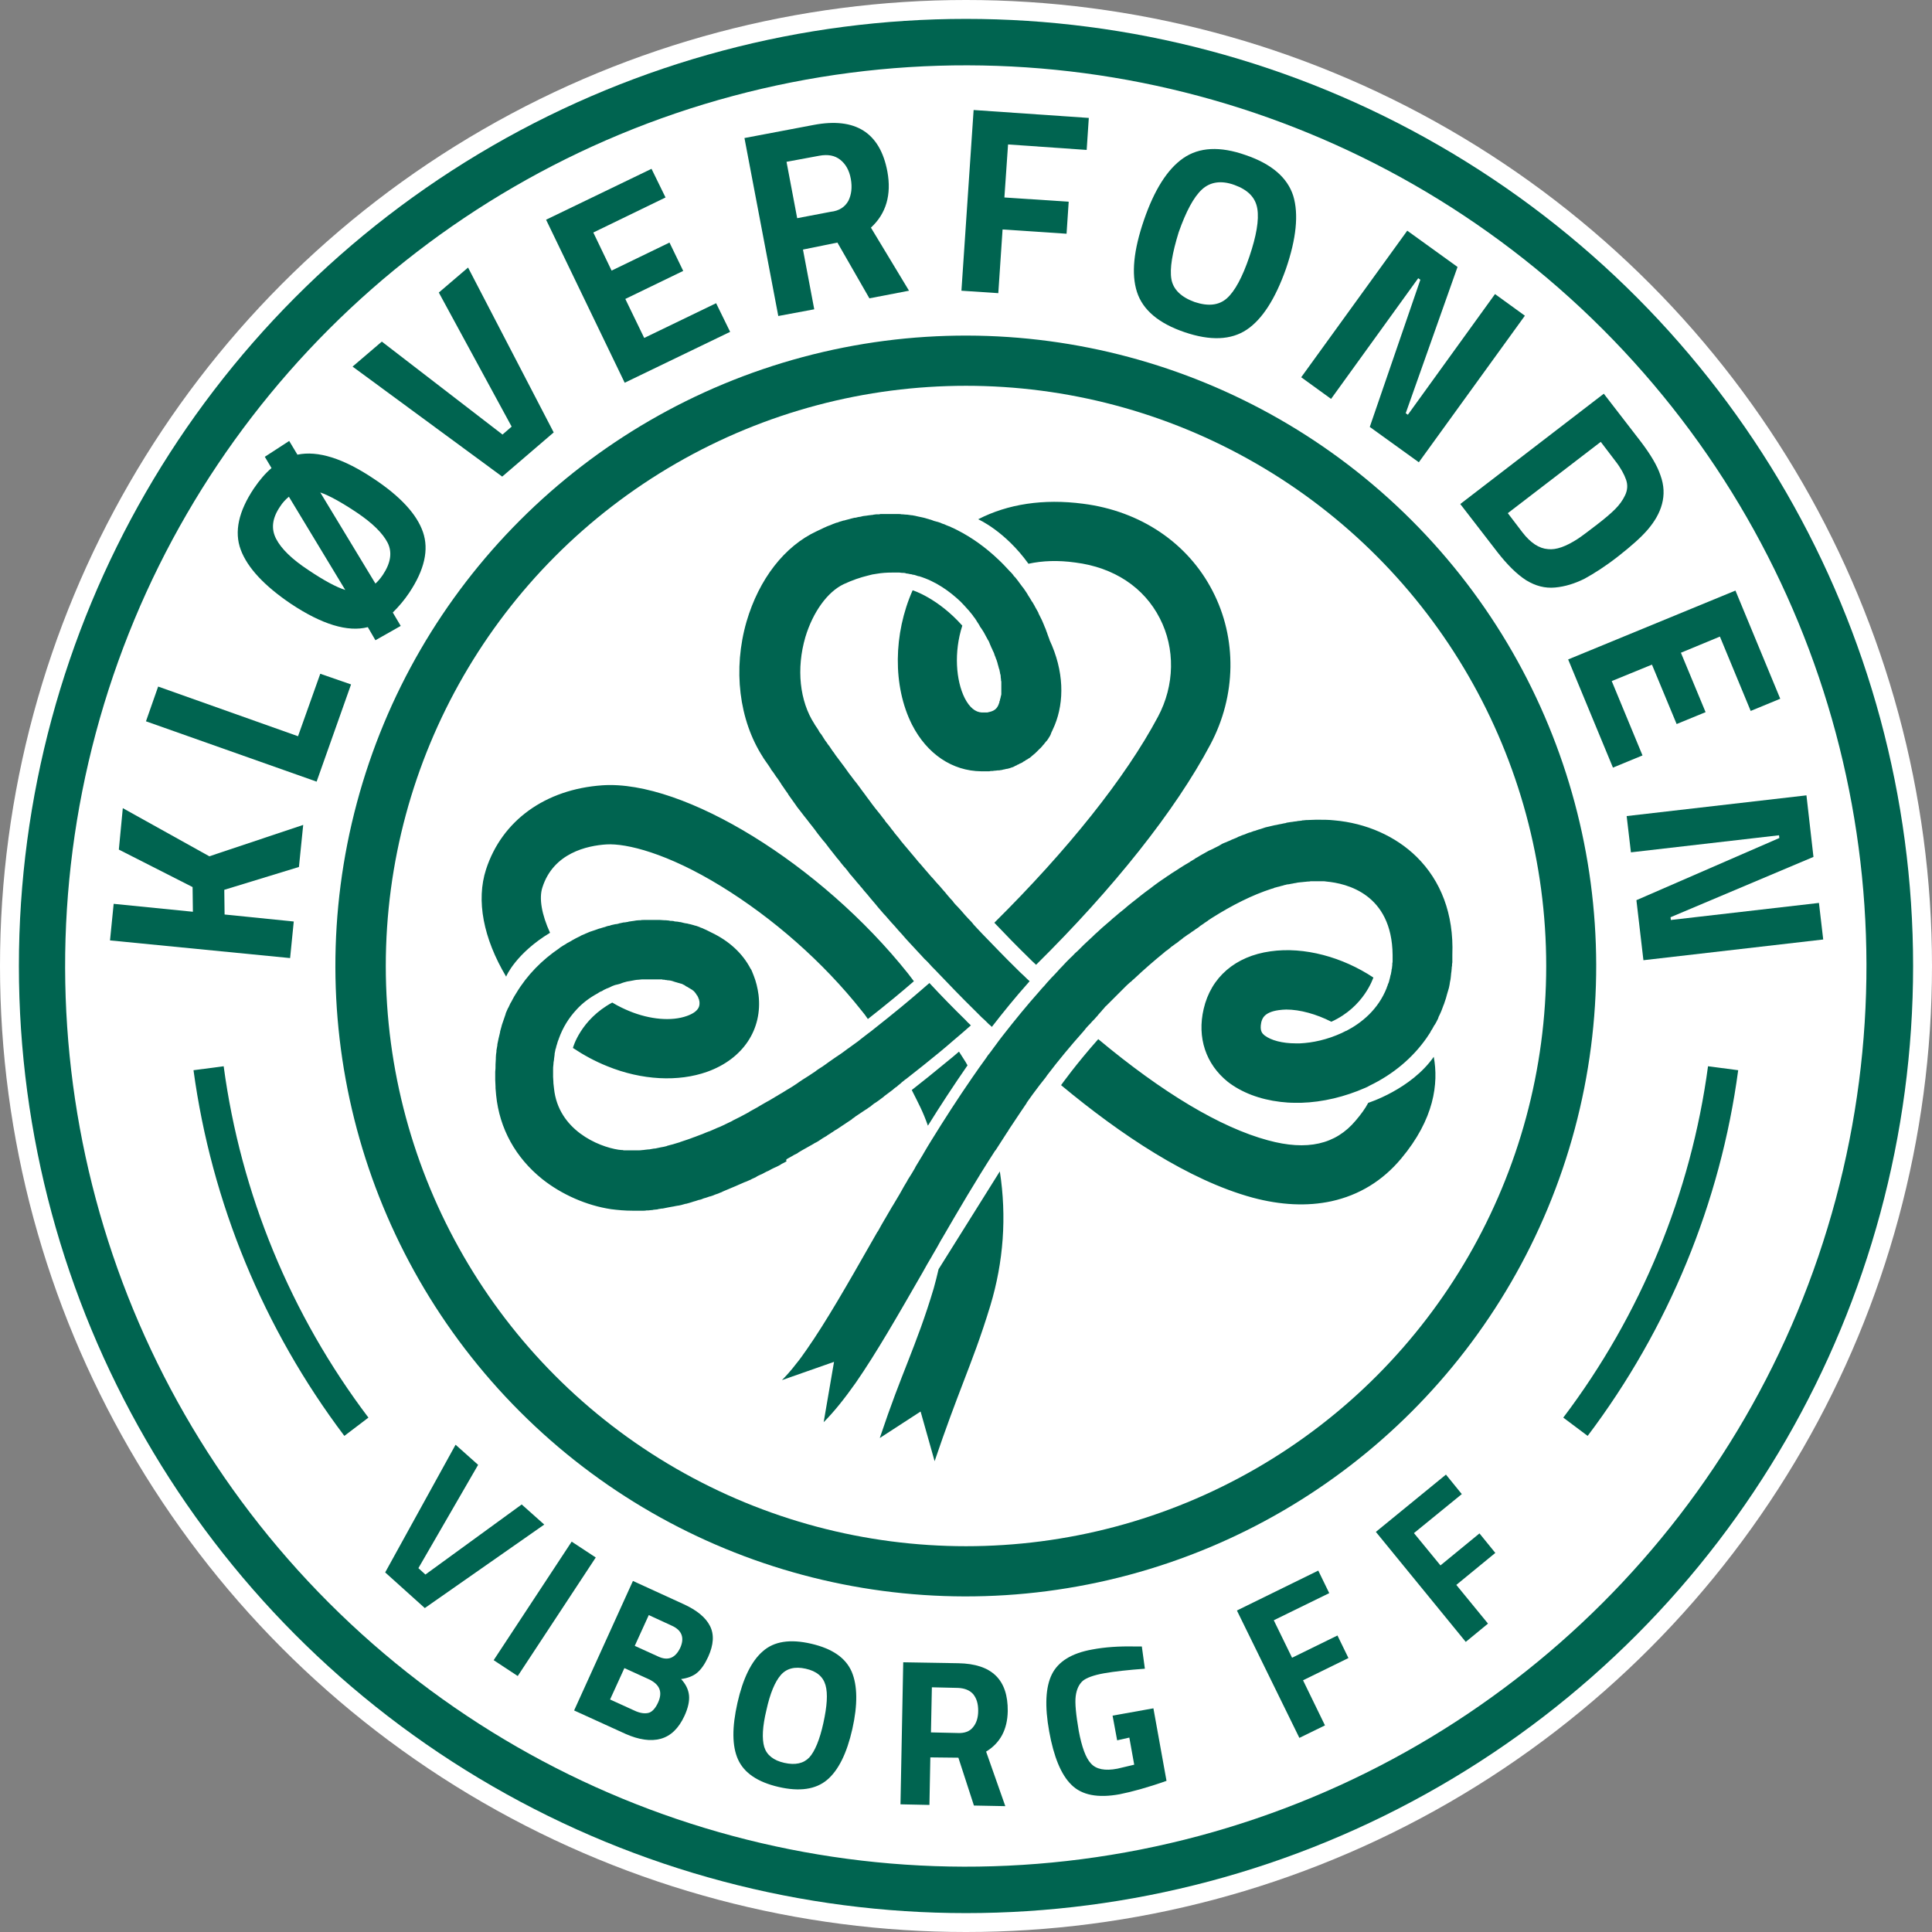 <?xml version="1.0" encoding="utf-8"?>
<!-- Generator: Adobe Illustrator 28.2.0, SVG Export Plug-In . SVG Version: 6.00 Build 0)  -->
<svg version="1.1" id="Layer_1" xmlns="http://www.w3.org/2000/svg" xmlns:xlink="http://www.w3.org/1999/xlink" x="0px" y="0px"
	 viewBox="0 0 634 634" style="enable-background:new 0 0 634 634;" xml:space="preserve">
<rect x="0" y="0" width="634" height="634" fill="#808080" stroke="none"/>
<style type="text/css">
	.st0{fill:#FFFFFF;}
	.st1{fill:#006450;}
	.st2{fill:none;stroke:#C4E1C4;stroke-width:2;stroke-miterlimit:10;}
</style>
<g>
	<circle class="st0" cx="317" cy="317" r="317"/>
</g>
<g>
	<circle class="st1" cx="317" cy="317" r="310.8"/>
</g>
<g>
	
		<ellipse transform="matrix(0.707 -0.707 0.707 0.707 -131.306 317)" class="st0" cx="317" cy="317" rx="295.6" ry="295.6"/>
</g>
<g>
	
		<ellipse transform="matrix(0.707 -0.707 0.707 0.707 -131.306 317)" class="st1" cx="317" cy="317" rx="206.9" ry="206.9"/>
</g>
<g>
	<circle class="st0" cx="317" cy="317" r="190.4"/>
</g>
<g>
	<g>
		<path class="st1" d="M96.4,302.4l-1.2,12l-59.1-5.8l1.2-12l26,2.6l-0.1-8.1L39,278.8l1.3-13.6l28.4,15.8l30.8-10.3l-1.4,13.8
			L73.6,292l0.1,8.1L96.4,302.4z"/>
	</g>
	<g>
		<path class="st1" d="M115.2,224.6l-11.3,31.9l-56-19.8l4-11.4l45.9,16.3l7.3-20.5L115.2,224.6z"/>
	</g>
	<g>
		<path class="st1" d="M134.3,194.5c-1.6,2.4-3.4,4.5-5.4,6.5l2.6,4.4l-8.3,4.7l-2.5-4.3c-6.6,1.7-15.1-0.9-25.3-7.7
			c-8.7-5.9-14.2-11.8-16.4-17.7c-2.2-5.9-0.7-12.6,4.3-20.1c1.9-2.8,3.8-5,5.8-6.7l-2.2-3.7l8-5.2l2.7,4.5c6.7-1.4,15.1,1.2,25.2,8
			c8.7,5.8,14,11.6,16,17.4C140.8,180.4,139.3,187,134.3,194.5z M90.6,176.8c1.7,3.3,5.2,6.7,10.5,10.2c5.2,3.5,9.3,5.7,12.2,6.6
			L94.8,163c-1.1,0.9-2.1,2-2.8,3.1C89.3,170,88.9,173.5,90.6,176.8z M125.6,188.7c2.6-3.9,3.2-7.4,1.6-10.6
			c-1.6-3.1-4.9-6.4-10.1-9.9c-5.1-3.4-9.1-5.6-12-6.6l18.1,29.9C123.9,190.9,124.7,190,125.6,188.7z"/>
	</g>
	<g>
		<path class="st1" d="M144,96l9.6-8.2l28.1,54.1l-16.9,14.5l-49.1-36.1l9.6-8.2l39.6,30.5l3-2.6L144,96z"/>
	</g>
	<g>
		<path class="st1" d="M205,125.6l-25.8-53.5l34.6-16.7l4.6,9.4l-23.7,11.5l6,12.5l19-9.2l4.5,9.3l-19,9.2l6.2,12.8L235,99.5
			l4.6,9.4L205,125.6z"/>
	</g>
	<g>
		<path class="st1" d="M263.5,81.9l3.7,19.6l-11.8,2.2l-11.1-58.4l22.7-4.3c13.7-2.6,21.8,2.5,24.2,15.3c1.4,7.6-0.4,13.8-5.4,18.4
			l12.5,20.7l-13,2.5l-10.5-18.3L263.5,81.9z M278.4,65.9c1-2,1.3-4.4,0.8-7.2c-0.5-2.8-1.7-4.9-3.5-6.3c-1.8-1.4-4-1.8-6.8-1.3
			l-10.8,2l3.5,18.5l11-2.1C275.4,69.2,277.3,67.9,278.4,65.9z"/>
	</g>
	<g>
		<path class="st1" d="M315.5,95.4l4-59.3l37.8,2.6l-0.7,10.5l-25.8-1.8l-1.2,17.4l21.1,1.4l-0.7,10.5L329,75.3l-1.4,20.9
			L315.5,95.4z"/>
	</g>
	<g>
		<path class="st1" d="M409.1,108.2c-5.1,3.4-11.9,3.7-20.4,0.8c-8.5-2.9-13.7-7.3-15.6-13.2c-1.9-5.9-1.1-13.7,2.3-23.6
			s7.7-16.7,12.9-20.3c5.2-3.6,12-4,20.5-1c8.5,2.9,13.7,7.4,15.6,13.4c1.8,6,1,14-2.4,23.9C418.5,98.1,414.2,104.8,409.1,108.2z
			 M384.4,91.6c0.6,3.4,3.2,5.9,7.6,7.5c4.5,1.5,8,1.1,10.6-1.2c2.6-2.3,5.1-6.9,7.4-13.7c2.3-6.8,3.2-12,2.6-15.7
			c-0.6-3.7-3.1-6.2-7.5-7.8s-8-1-10.7,1.5c-2.7,2.5-5.2,7.2-7.6,14C384.7,83,383.8,88.1,384.4,91.6z"/>
	</g>
	<g>
		<path class="st1" d="M427,123.8l34.8-48.1l16.5,11.9l-17,48l0.7,0.5l28.6-39.6l9.8,7.1l-34.8,48.1l-16.1-11.6l16.6-48.3l-0.7-0.5
			l-28.6,39.6L427,123.8z"/>
	</g>
	<g>
		<path class="st1" d="M491.4,181.2l-12.2-15.8l47.1-36.2l12.2,15.8c3.1,4.1,5.3,7.7,6.4,11c1.2,3.3,1.3,6.4,0.5,9.4
			c-0.8,3-2.4,5.7-4.6,8.3c-2.2,2.6-5.5,5.5-9.7,8.8c-4.2,3.3-8,5.7-11.1,7.4c-3.2,1.6-6.4,2.6-9.7,2.9c-3.3,0.3-6.4-0.5-9.5-2.4
			C497.7,188.4,494.6,185.3,491.4,181.2z M517.8,176.8c1.5-1,3.6-2.6,6.2-4.6c2.6-2,4.6-3.7,6-5.1c1.4-1.4,2.5-2.9,3.3-4.6
			c0.8-1.7,0.9-3.4,0.3-5.1c-0.6-1.7-1.7-3.8-3.5-6.1l-4.8-6.3l-30.5,23.4l4.8,6.3c2.7,3.5,5.5,5.3,8.4,5.5
			C510.6,180.5,513.8,179.4,517.8,176.8z"/>
	</g>
	<g>
		<path class="st1" d="M514.6,216.4l54.9-22.6l14.7,35.5l-9.7,4l-10.1-24.4l-12.8,5.3l8.1,19.5l-9.5,3.9l-8.1-19.5l-13.2,5.4
			l10.1,24.4l-9.7,4L514.6,216.4z"/>
	</g>
	<g>
		<path class="st1" d="M533.8,267.8l59-6.8l2.3,20.2L548.2,301l0.1,0.9l48.6-5.6l1.4,12l-59,6.8l-2.3-19.7l46.9-20.4l-0.1-0.9
			l-48.6,5.6L533.8,267.8z"/>
	</g>
</g>
<g>
	<g>
		<path class="st1" d="M171.2,493.7l7.4,6.6l-39.2,27.4l-13-11.7l23.1-41.9l7.4,6.6l-19.6,33.9l2.3,2.1L171.2,493.7z"/>
	</g>
	<g>
		<path class="st1" d="M162,544.8l25.6-38.9l7.9,5.2L169.9,550L162,544.8z"/>
	</g>
	<g>
		<path class="st1" d="M207.7,518.8l16.6,7.6c4.4,2,7.3,4.4,8.7,7.2c1.4,2.8,1.2,6.1-0.6,10.1c-1.1,2.4-2.3,4.1-3.6,5.2
			c-1.3,1.1-3.1,1.8-5.3,2.1c1.5,1.6,2.4,3.4,2.6,5.3c0.2,1.9-0.3,4.2-1.5,6.8c-1.9,4.1-4.5,6.6-7.8,7.5c-3.3,0.9-7.2,0.3-11.5-1.6
			l-16.9-7.7L207.7,518.8z M212.8,551l-7.9-3.6l-4.7,10.3l7.9,3.6c1.9,0.9,3.4,1.1,4.7,0.8c1.2-0.3,2.3-1.5,3.2-3.5
			C217.5,555.2,216.5,552.7,212.8,551z M220.5,533.5l-7.6-3.5l-4.6,10.1l7.7,3.5c3.2,1.5,5.6,0.5,7.2-2.8
			C224.7,537.5,223.8,535,220.5,533.5z"/>
	</g>
	<g>
		<path class="st1" d="M271.4,584.1c-3.7,3.1-9,3.9-15.9,2.3c-6.9-1.6-11.3-4.6-13.3-9c-2-4.4-2-10.6-0.2-18.6
			c1.8-8,4.6-13.7,8.3-16.9c3.7-3.3,9-4.1,15.9-2.5c6.9,1.6,11.3,4.6,13.3,9.2c1.9,4.5,2,10.8,0.2,18.8S275.1,581,271.4,584.1z
			 M250.8,573.3c0.8,2.6,3,4.4,6.6,5.2c3.6,0.8,6.3,0.2,8.2-1.8c1.8-2,3.4-5.8,4.6-11.3c1.2-5.5,1.5-9.6,0.7-12.4
			c-0.8-2.8-2.9-4.6-6.5-5.4c-3.6-0.8-6.3-0.1-8.2,2.1c-1.9,2.2-3.5,6-4.7,11.5C250.2,566.6,250,570.6,250.8,573.3z"/>
	</g>
	<g>
		<path class="st1" d="M305.3,576.7l-0.3,15.6l-9.5-0.2l0.9-46.6l18.1,0.3c11,0.2,16.3,5.4,16.2,15.7c-0.1,6.1-2.5,10.5-7.1,13.3
			l6.3,17.9l-10.3-0.2l-5.1-15.7L305.3,576.7z M319.3,566.8c1.1-1.3,1.7-3.1,1.7-5.4s-0.5-4-1.6-5.4c-1.1-1.3-2.8-2-5-2.1l-8.6-0.2
			l-0.3,14.8l8.8,0.2C316.5,568.8,318.2,568.2,319.3,566.8z"/>
	</g>
	<g>
		<path class="st1" d="M366.6,571.1l-1.5-8.1l13.4-2.4l4.3,23.8c-6.2,2.2-11.4,3.6-15.4,4.4c-7.1,1.3-12.4,0.3-15.8-3.1
			c-3.4-3.3-5.8-9.2-7.3-17.5c-1.5-8.3-1.2-14.6,0.9-18.8c2.1-4.2,6.5-6.9,13.2-8.1c4.2-0.8,8.8-1.1,13.8-1l2.5,0l1,7.3
			c-5.5,0.4-10,0.9-13.4,1.5s-5.8,1.5-7,2.5c-1.2,1.1-2,2.7-2.3,5c-0.3,2.3,0.1,6.1,1,11.4c1,5.3,2.3,8.9,4,10.7
			c1.7,1.9,4.6,2.5,8.7,1.7l5.5-1.3l-1.6-8.9L366.6,571.1z"/>
	</g>
	<g>
		<path class="st1" d="M426.4,570.3l-20.5-41.8l26.7-13.1l3.6,7.4l-18.2,8.9l6,12.3l14.9-7.3l3.6,7.4l-14.9,7.3l7.2,14.8
			L426.4,570.3z"/>
	</g>
	<g>
		<path class="st1" d="M481,538.8l-29.5-36.1l23-18.8l5.2,6.4L464,503.1l8.7,10.6l12.8-10.5l5.2,6.4l-12.8,10.5l10.4,12.7L481,538.8
			z"/>
	</g>
</g>
<g>
	<g>
		<path class="st1" d="M521,471.2l-8-6c25.5-33.7,41.9-73.6,47.5-115.3l9.9,1.3C564.6,394.6,547.5,436.1,521,471.2z"/>
	</g>
</g>
<g>
	<g>
		<path class="st1" d="M113,471.2c-26.5-35.1-43.6-76.6-49.5-120l9.9-1.3c5.6,41.8,22,81.6,47.5,115.3L113,471.2z"/>
	</g>
</g>
<g>
	<path class="st2" d="M317,66.3"/>
</g>
<g>
	<path class="st1" d="M346.1,238c-0.1,0.3-0.3,0.6-0.4,0.9c0,0,0,0,0,0c-0.1,0.3-0.3,0.6-0.4,0.9c0,0.1-0.1,0.1-0.1,0.2
		c-0.1,0.2-0.2,0.4-0.3,0.7c0,0.1-0.1,0.2-0.1,0.3c-0.1,0.2-0.2,0.4-0.3,0.6c-0.1,0.1-0.1,0.2-0.2,0.3c-0.1,0.2-0.2,0.3-0.3,0.5
		c-0.1,0.1-0.1,0.2-0.2,0.3c-0.1,0.1-0.2,0.3-0.3,0.4c-0.1,0.1-0.2,0.2-0.3,0.3c-0.1,0.1-0.2,0.3-0.3,0.4c-0.1,0.1-0.2,0.2-0.3,0.4
		c-0.1,0.1-0.2,0.2-0.3,0.3c-0.1,0.1-0.2,0.2-0.3,0.4c-0.1,0.1-0.2,0.2-0.3,0.3c-0.1,0.1-0.2,0.3-0.4,0.4c-0.1,0.1-0.2,0.2-0.3,0.3
		c-0.1,0.1-0.3,0.3-0.4,0.4c-0.1,0.1-0.2,0.2-0.2,0.2c-0.1,0.1-0.3,0.3-0.4,0.4c-0.1,0.1-0.2,0.1-0.2,0.2c-0.1,0.1-0.3,0.3-0.5,0.4
		c-0.1,0.1-0.1,0.1-0.2,0.2c-0.2,0.1-0.3,0.3-0.5,0.4c-0.1,0.1-0.1,0.1-0.2,0.2c-0.2,0.1-0.3,0.3-0.5,0.4c-0.1,0-0.1,0.1-0.2,0.1
		c-0.2,0.1-0.4,0.3-0.6,0.4c-0.1,0-0.1,0.1-0.2,0.1c-0.2,0.1-0.4,0.2-0.6,0.4c-0.1,0-0.1,0.1-0.2,0.1c-0.2,0.1-0.4,0.2-0.6,0.4
		c-0.1,0-0.1,0.1-0.2,0.1c-0.2,0.1-0.4,0.2-0.7,0.3c0,0-0.1,0-0.1,0.1c-0.2,0.1-0.5,0.2-0.7,0.3c0,0-0.1,0-0.1,0.1
		c-0.2,0.1-0.5,0.2-0.7,0.3c0,0-0.1,0-0.1,0.1c-0.2,0.1-0.5,0.2-0.7,0.3c0,0-0.1,0-0.1,0c-0.2,0.1-0.5,0.2-0.8,0.3c0,0-0.1,0-0.1,0
		c-0.3,0.1-0.5,0.2-0.8,0.2c0,0-0.1,0-0.1,0c-0.3,0.1-0.5,0.1-0.8,0.2c0,0-0.1,0-0.1,0c-0.3,0.1-0.5,0.1-0.8,0.2c-0.1,0-0.1,0-0.2,0
		c-0.3,0.1-0.5,0.1-0.8,0.1c-0.1,0-0.1,0-0.2,0c-0.2,0-0.5,0.1-0.8,0.1c-0.1,0-0.2,0-0.2,0c-0.2,0-0.5,0.1-0.7,0.1
		c-0.1,0-0.2,0-0.3,0c-0.2,0-0.5,0-0.7,0.1c-0.1,0-0.2,0-0.3,0c-0.2,0-0.4,0-0.6,0c-0.1,0-0.3,0-0.4,0c-0.2,0-0.4,0-0.6,0
		c-0.3,0-0.5,0-0.8,0c-9.5-0.1-17.8-5.7-22.7-15.3c-6.4-12.7-6.1-29.9,0.2-44.1c0.1,0,8.3,2.6,16.3,11.6l0,0
		c-2.8,8.7-2.1,18,0.8,23.8c1.6,3.1,3.5,4.6,5.6,4.7l0,0c0.1,0,0.2,0,0.3,0c0.1,0,0.1,0,0.2,0c0.1,0,0.3,0,0.4,0c0.1,0,0.2,0,0.2,0
		c0.1,0,0.3,0,0.4,0c0.1,0,0.1,0,0.2,0c0.2,0,0.3,0,0.4-0.1c0,0,0.1,0,0.1,0c0.2,0,0.3-0.1,0.4-0.1c0,0,0,0,0,0
		c1.8-0.4,2.5-1.4,2.9-2.4c0-0.1,0.1-0.2,0.1-0.3c0,0,0,0,0,0c0.1-0.2,0.2-0.4,0.2-0.7c0-0.1,0-0.2,0.1-0.2c0-0.2,0.1-0.3,0.1-0.5
		c0-0.1,0-0.2,0.1-0.3c0-0.2,0.1-0.3,0.1-0.5c0-0.1,0-0.2,0.1-0.3c0-0.2,0-0.3,0.1-0.5c0-0.1,0-0.2,0-0.4c0-0.2,0-0.3,0-0.5
		c0-0.1,0-0.3,0-0.4c0-0.2,0-0.3,0-0.5c0-0.1,0-0.3,0-0.4c0-0.2,0-0.3,0-0.5c0-0.1,0-0.3,0-0.4c0-0.2,0-0.4,0-0.5c0-0.1,0-0.3,0-0.4
		c0-0.2,0-0.4-0.1-0.6c0-0.1,0-0.3,0-0.4c0-0.2-0.1-0.4-0.1-0.7c0-0.1,0-0.2,0-0.3c0-0.3-0.1-0.6-0.2-0.9c0,0,0-0.1,0-0.1
		c-0.1-0.3-0.1-0.7-0.2-1c0-0.1,0-0.2-0.1-0.3c-0.1-0.2-0.1-0.5-0.2-0.7c0-0.1-0.1-0.3-0.1-0.4c-0.1-0.2-0.1-0.4-0.2-0.7
		c0-0.1-0.1-0.3-0.1-0.4c-0.1-0.2-0.1-0.4-0.2-0.6c0-0.2-0.1-0.3-0.2-0.5c-0.1-0.2-0.1-0.4-0.2-0.6c-0.1-0.2-0.1-0.3-0.2-0.5
		c-0.1-0.2-0.2-0.4-0.2-0.6c-0.1-0.2-0.1-0.3-0.2-0.5c-0.1-0.2-0.2-0.4-0.3-0.6c-0.1-0.2-0.1-0.3-0.2-0.5c-0.1-0.2-0.2-0.4-0.3-0.6
		c-0.1-0.2-0.1-0.3-0.2-0.5c-0.1-0.2-0.2-0.4-0.3-0.7c-0.1-0.2-0.1-0.3-0.2-0.5c-0.1-0.2-0.2-0.5-0.4-0.7c-0.1-0.1-0.1-0.3-0.2-0.4
		c-0.2-0.3-0.3-0.6-0.5-0.9c0-0.1-0.1-0.1-0.1-0.2c-0.2-0.4-0.4-0.7-0.6-1.1c-0.1-0.1-0.1-0.2-0.2-0.3c-0.2-0.3-0.3-0.5-0.5-0.8
		c-0.1-0.1-0.2-0.3-0.3-0.4c-0.1-0.2-0.3-0.4-0.4-0.7c-0.1-0.2-0.2-0.3-0.3-0.5c-0.1-0.2-0.3-0.4-0.4-0.6c-0.1-0.2-0.2-0.3-0.3-0.5
		c-0.1-0.2-0.3-0.4-0.4-0.6c-0.1-0.2-0.2-0.3-0.4-0.5c-0.1-0.2-0.3-0.4-0.4-0.6c-0.1-0.2-0.3-0.3-0.4-0.5c-0.2-0.2-0.3-0.4-0.5-0.6
		c-0.1-0.2-0.3-0.3-0.4-0.5c-0.1-0.1-0.1-0.1-0.2-0.2c0,0,0,0,0,0c-0.8-0.9-1.6-1.8-2.5-2.7c-3.5-3.3-8-6.6-13.6-8.3c0,0,0,0,0,0
		c-0.1,0-0.1,0-0.2,0c-0.2-0.1-0.4-0.1-0.6-0.2c-0.1,0-0.2-0.1-0.3-0.1c-0.3-0.1-0.6-0.2-0.9-0.2c-0.1,0-0.2,0-0.3-0.1
		c-0.2,0-0.4-0.1-0.7-0.1c-0.1,0-0.3-0.1-0.4-0.1c-0.2,0-0.4-0.1-0.7-0.1c-0.1,0-0.2,0-0.3-0.1c-0.3-0.1-0.7-0.1-1-0.1
		c-0.1,0-0.2,0-0.2,0c-0.3,0-0.5-0.1-0.8-0.1c-0.1,0-0.2,0-0.4,0c-0.2,0-0.5,0-0.7,0c-0.1,0-0.2,0-0.4,0c-0.3,0-0.7,0-1,0
		c0,0,0,0,0,0c-1.6,0-3.3,0.1-5,0.4c-0.9,0.1-1.9,0.3-2.9,0.6c-2.5,0.6-5.1,1.5-7.9,2.8c-5.3,2.5-10.1,9.1-12.6,17.4
		c-3,10.3-1.9,21,3,28.5c0,0,0,0,0,0v0c0,0.1,0.1,0.1,0.1,0.2c0.3,0.5,0.7,1,1,1.5c0.1,0.2,0.3,0.4,0.4,0.7c0.2,0.4,0.5,0.7,0.8,1.1
		c0.2,0.3,0.3,0.5,0.5,0.8c0.2,0.4,0.5,0.7,0.7,1.1c0.2,0.3,0.4,0.5,0.6,0.8c0.2,0.4,0.5,0.7,0.8,1.1c0.2,0.3,0.4,0.6,0.6,0.9
		c0.3,0.4,0.5,0.8,0.8,1.1c0.2,0.3,0.4,0.6,0.6,0.9c0.3,0.4,0.6,0.8,0.9,1.2c0.2,0.3,0.4,0.5,0.6,0.8c0.5,0.7,1,1.3,1.5,2
		c0.2,0.2,0.3,0.5,0.5,0.7c0.3,0.5,0.7,0.9,1,1.4c0.2,0.3,0.5,0.6,0.7,0.9c0.3,0.4,0.6,0.8,0.9,1.2c0.3,0.3,0.5,0.7,0.8,1
		c0.3,0.4,0.6,0.8,0.9,1.2c0.3,0.4,0.5,0.7,0.8,1.1c0.3,0.4,0.6,0.8,0.9,1.2c0.3,0.4,0.5,0.7,0.8,1.1c0.3,0.4,0.6,0.8,0.9,1.2
		c0.3,0.4,0.5,0.7,0.8,1.1c0.3,0.4,0.7,0.9,1,1.3c0.3,0.3,0.5,0.7,0.8,1c0.6,0.7,1.2,1.5,1.8,2.3c0.3,0.3,0.6,0.7,0.8,1.1
		c0.4,0.4,0.7,0.9,1.1,1.3c0.3,0.4,0.6,0.8,0.9,1.2c0.3,0.4,0.7,0.8,1,1.3c0.3,0.4,0.7,0.8,1,1.2c0.3,0.4,0.7,0.8,1,1.3
		c0.3,0.4,0.7,0.8,1,1.2c0.3,0.4,0.7,0.8,1.1,1.3c0.3,0.4,0.7,0.8,1,1.2c0.4,0.4,0.7,0.9,1.1,1.3c0.3,0.4,0.7,0.8,1,1.2
		c0.4,0.5,0.8,1,1.3,1.5c0.4,0.4,0.7,0.9,1.1,1.3c0.6,0.7,1.2,1.4,1.9,2.2c0.3,0.4,0.7,0.8,1,1.1c0.4,0.5,0.8,0.9,1.2,1.4
		c0.4,0.4,0.7,0.8,1.1,1.2c0.4,0.5,0.8,0.9,1.2,1.4c0.4,0.4,0.7,0.8,1.1,1.3c0.4,0.5,0.8,0.9,1.2,1.4c0.4,0.4,0.8,0.8,1.1,1.3
		c0.4,0.5,0.8,0.9,1.3,1.4c0.4,0.4,0.7,0.8,1.1,1.2c0.4,0.5,0.9,1,1.3,1.5c0.4,0.4,0.7,0.8,1.1,1.2c0.6,0.6,1.2,1.2,1.7,1.9
		c0.4,0.4,0.8,0.9,1.2,1.3c0.6,0.6,1.1,1.2,1.7,1.8c0,0,0,0,0,0c3.7,3.8,7.4,7.7,11.3,11.5c0.8,0.8,1.6,1.6,2.4,2.3c0,0,0,0,0,0
		c0.2,0.2,0.3,0.3,0.5,0.5c0.3,0.3,0.6,0.6,0.9,0.9l-1.4-1.4c0.6,0.6,1.2,1.2,1.8,1.7c-0.2,0.2-0.4,0.5-0.6,0.7
		c-4.1,4.6-8,9.4-11.8,14.3c-0.8-0.8-0.2-0.2-1-0.9c-0.2-0.2-0.3-0.3-0.5-0.5c-0.6-0.6-1.2-1.2-1.8-1.7c-0.7-0.7-1.4-1.4-2.1-2.1
		c-4.6-4.5-9-9.1-13.3-13.6c-0.3-0.3-0.6-0.6-0.9-0.9c-0.8-0.9-1.6-1.8-2.5-2.6c-0.3-0.4-0.7-0.7-1-1.1c-0.5-0.5-1-1.1-1.5-1.6
		c-0.4-0.4-0.7-0.8-1.1-1.2c-0.5-0.5-0.9-1-1.4-1.5c-0.4-0.4-0.7-0.8-1.1-1.2c-0.4-0.5-0.9-1-1.3-1.5c-0.4-0.4-0.7-0.8-1.1-1.2
		c-0.4-0.5-0.9-1-1.3-1.5c-0.4-0.4-0.7-0.8-1.1-1.2c-0.5-0.5-0.9-1.1-1.4-1.6c-0.3-0.4-0.6-0.7-1-1.1c-0.6-0.7-1.2-1.4-1.9-2.2
		c-0.3-0.4-0.6-0.7-0.9-1.1c-0.6-0.7-1.1-1.3-1.7-2c-0.3-0.4-0.6-0.7-0.9-1.1c-0.4-0.5-0.9-1-1.3-1.5c-0.3-0.4-0.6-0.8-1-1.2
		c-0.4-0.5-0.8-1-1.2-1.4c-0.3-0.4-0.6-0.8-1-1.2c-0.4-0.5-0.8-1-1.2-1.4c-0.3-0.4-0.6-0.8-0.9-1.2c-0.4-0.5-0.8-1-1.2-1.4
		c-0.3-0.4-0.6-0.7-0.9-1.1c-0.4-0.5-0.8-1.1-1.3-1.6c-0.2-0.3-0.5-0.6-0.7-0.9c-0.6-0.8-1.3-1.6-1.9-2.4c-0.2-0.3-0.4-0.5-0.6-0.8
		c-0.4-0.5-0.8-1.1-1.3-1.6c-0.3-0.3-0.5-0.7-0.8-1c-0.4-0.5-0.7-0.9-1.1-1.4c-0.3-0.4-0.5-0.7-0.8-1.1c-0.3-0.4-0.7-0.9-1-1.3
		c-0.3-0.3-0.5-0.7-0.8-1c-0.3-0.4-0.7-0.9-1-1.3c-0.3-0.3-0.5-0.7-0.8-1c-0.3-0.4-0.7-0.9-1-1.3c-0.2-0.3-0.5-0.6-0.7-0.9
		c-0.4-0.5-0.8-1-1.1-1.5c-0.2-0.2-0.3-0.5-0.5-0.7c-0.5-0.7-1-1.4-1.5-2.1c-0.2-0.3-0.4-0.5-0.5-0.8c-0.3-0.5-0.7-0.9-1-1.4
		c-0.2-0.3-0.4-0.6-0.6-0.9c-0.3-0.4-0.6-0.8-0.8-1.2c-0.2-0.3-0.4-0.6-0.6-0.9c-0.3-0.4-0.5-0.8-0.8-1.1c-0.2-0.3-0.4-0.6-0.6-0.9
		c-0.3-0.4-0.5-0.8-0.8-1.1c-0.2-0.3-0.4-0.5-0.5-0.8c-0.3-0.4-0.5-0.8-0.8-1.2c-0.2-0.2-0.3-0.5-0.5-0.7c-0.4-0.5-0.7-1.1-1.1-1.6
		c0-0.1-0.1-0.1-0.1-0.2c-7.9-12.2-9.9-28.9-5.4-44.5c4.1-14,12.5-24.8,23.1-29.7c0.5-0.2,1-0.5,1.5-0.7c0.2-0.1,0.4-0.2,0.6-0.3
		c0.3-0.1,0.6-0.3,0.9-0.4c0.2-0.1,0.4-0.2,0.7-0.3c0.3-0.1,0.6-0.2,0.8-0.3c0.2-0.1,0.5-0.2,0.7-0.3c0.3-0.1,0.5-0.2,0.8-0.3
		c0.2-0.1,0.5-0.2,0.7-0.2c0.3-0.1,0.5-0.2,0.8-0.3c0.2-0.1,0.5-0.1,0.7-0.2c0.3-0.1,0.5-0.2,0.8-0.2c0.2-0.1,0.5-0.1,0.7-0.2
		c0.3-0.1,0.5-0.1,0.8-0.2c0.2-0.1,0.5-0.1,0.7-0.2c0.3-0.1,0.5-0.1,0.8-0.2c0.2-0.1,0.5-0.1,0.7-0.1c0.3-0.1,0.5-0.1,0.8-0.2
		c0.2,0,0.4-0.1,0.7-0.1c0.3-0.1,0.6-0.1,0.8-0.2c0.2,0,0.4-0.1,0.7-0.1c0.3,0,0.6-0.1,0.8-0.1c0.2,0,0.4-0.1,0.7-0.1
		c0.3,0,0.6-0.1,0.8-0.1c0.2,0,0.4,0,0.6-0.1c0.3,0,0.6-0.1,0.8-0.1c0.2,0,0.4,0,0.6,0c0.3,0,0.6,0,0.8-0.1c0.2,0,0.4,0,0.6,0
		c0.3,0,0.6,0,0.8,0c0.2,0,0.4,0,0.6,0c0.3,0,0.6,0,0.9,0c0.1,0,0.2,0,0.3,0c0.4,0,0.7,0,1.1,0c0.1,0,0.3,0,0.4,0c0.3,0,0.6,0,0.9,0
		c0.2,0,0.3,0,0.5,0c0.3,0,0.6,0,0.9,0.1c0.1,0,0.3,0,0.4,0c0.4,0,0.7,0.1,1.1,0.1c0.1,0,0.2,0,0.3,0c0.5,0.1,0.9,0.1,1.4,0.2
		c0.1,0,0.2,0,0.2,0c0.4,0.1,0.7,0.1,1.1,0.2c0.1,0,0.3,0.1,0.4,0.1c0.3,0.1,0.6,0.1,0.9,0.2c0.2,0,0.3,0.1,0.5,0.1
		c0.3,0.1,0.6,0.1,0.9,0.2c0.1,0,0.3,0.1,0.4,0.1c0.3,0.1,0.7,0.2,1,0.3c0.1,0,0.2,0,0.3,0.1c0.4,0.1,0.9,0.2,1.3,0.4
		c0.1,0,0.1,0,0.2,0.1c0.4,0.1,0.7,0.2,1.1,0.3c0.1,0,0.3,0.1,0.4,0.1c0.3,0.1,0.6,0.2,0.9,0.3c0.1,0.1,0.3,0.1,0.4,0.2
		c0.3,0.1,0.6,0.2,0.9,0.3c0.1,0.1,0.3,0.1,0.4,0.2c0.3,0.1,0.7,0.3,1,0.4c0.1,0,0.2,0.1,0.3,0.1c0.4,0.2,0.8,0.4,1.3,0.6
		c0.1,0,0.1,0.1,0.2,0.1c0.3,0.2,0.7,0.3,1,0.5c4.7,2.4,9.2,5.6,13.4,9.6c1.3,1.2,2.6,2.6,3.8,3.9c0.2,0.2,0.3,0.3,0.5,0.5
		c0.3,0.3,0.6,0.7,0.8,1c0.1,0.1,0.2,0.3,0.4,0.4c0.4,0.5,0.8,1,1.1,1.4c0.1,0.1,0.1,0.2,0.2,0.3c0.3,0.4,0.6,0.8,0.9,1.2
		c0.1,0.2,0.3,0.4,0.4,0.5c0.2,0.3,0.5,0.7,0.7,1c0.1,0.2,0.3,0.4,0.4,0.6c0.2,0.3,0.4,0.6,0.6,1c0.1,0.2,0.3,0.4,0.4,0.6
		c0.2,0.3,0.4,0.7,0.6,1c0.1,0.2,0.2,0.4,0.4,0.6c0.2,0.4,0.5,0.8,0.7,1.2c0.1,0.1,0.1,0.3,0.2,0.4c0.3,0.5,0.6,1.1,0.9,1.6
		c0.1,0.2,0.2,0.3,0.2,0.5c0.2,0.4,0.4,0.8,0.6,1.2c0.1,0.2,0.2,0.4,0.3,0.6c0.2,0.3,0.3,0.7,0.5,1.1c0.1,0.2,0.2,0.5,0.3,0.7
		c0.1,0.3,0.3,0.7,0.4,1c0.1,0.2,0.2,0.4,0.3,0.7c0.1,0.4,0.3,0.8,0.4,1.1c0.1,0.2,0.1,0.4,0.2,0.6c0.2,0.5,0.4,1.1,0.6,1.6
		c0,0,0,0.1,0,0.1C349.2,220.2,349.3,230.2,346.1,238z M299.2,357.7c2.4,4.8,3.6,6.9,5.3,11.7c4.1-6.6,8.5-13.3,13-19.8
		c-0.8-1.5-1.9-3-2.8-4.5c-1.4,1.2-2.8,2.4-4.2,3.5C306.5,351.9,302.8,354.9,299.2,357.7z M180.5,306.1c-2.7-5.9-3.7-11.3-2.5-14.9
		c3.6-11.3,14.7-13.7,21-14.1c6.6-0.4,20,2.9,37.6,13.7c17.1,10.5,33.5,24.9,46.1,40.8c1,1.2,1.2,1.5,2.1,2.8
		c2.8-2.2,5.7-4.5,8.6-6.9c2.2-1.8,4.3-3.6,6.5-5.5c-0.9-1.2-1-1.3-1.9-2.5c-28.6-35.9-73.6-63.6-100.3-61.8
		c-18.8,1.3-33,11.6-38.2,27.6c-3.3,10.2-0.9,22.6,6.6,35.2C166.1,320.3,169.4,312.8,180.5,306.1z M337.5,185L337.5,185
		c4.6-1,9.7-1.2,15.4-0.4c12.6,1.6,22.5,8.1,27.7,18.3c5.1,9.9,4.9,22-0.6,32.3c-10.7,20.1-29.7,43.8-53.7,67.6
		c3.6,3.8,7.4,7.7,11.3,11.5c0.8,0.8,1.6,1.6,2.4,2.3c25.4-25.1,45.7-50.6,57.2-72.3c8.5-16,8.8-34.8,0.7-50.4
		c-8.1-15.7-23.6-26.2-42.5-28.6c-13-1.7-24.7,0.1-34.4,5.1C321.2,170.5,329.8,174.3,337.5,185z M258.3,380.3
		c0.3-0.2,0.6-0.3,0.9-0.5c0.2-0.1,0.4-0.2,0.7-0.4c0.5-0.3,1-0.6,1.5-0.8c0.2-0.1,0.4-0.2,0.6-0.4c0.3-0.2,0.7-0.4,1-0.6
		c0.2-0.1,0.5-0.3,0.7-0.4c0.3-0.2,0.6-0.3,0.9-0.5c0.2-0.1,0.5-0.3,0.7-0.4c0.3-0.2,0.6-0.3,0.9-0.5c0.2-0.1,0.5-0.3,0.7-0.4
		c0.3-0.2,0.6-0.4,0.9-0.5c0.2-0.1,0.5-0.3,0.7-0.4c0.3-0.2,0.6-0.4,0.9-0.6c0.2-0.1,0.4-0.3,0.6-0.4c0.4-0.2,0.8-0.5,1.2-0.7
		c0.1-0.1,0.3-0.2,0.4-0.3c0.5-0.3,1-0.6,1.4-0.9c0.2-0.1,0.4-0.2,0.6-0.4c0.3-0.2,0.6-0.4,1-0.6c0.2-0.1,0.4-0.3,0.6-0.4
		c0.3-0.2,0.6-0.4,0.9-0.6c0.2-0.1,0.4-0.3,0.6-0.4c0.3-0.2,0.6-0.4,0.9-0.6c0.2-0.1,0.4-0.3,0.6-0.4c0.3-0.2,0.6-0.4,0.9-0.6
		c0.2-0.1,0.4-0.2,0.5-0.4c0.4-0.3,0.8-0.5,1.1-0.8c0.1-0.1,0.2-0.1,0.3-0.2c0.5-0.3,1-0.7,1.5-1c0.1-0.1,0.2-0.1,0.3-0.2
		c0.4-0.3,0.8-0.5,1.2-0.8c0.2-0.1,0.3-0.2,0.5-0.3c0.3-0.2,0.6-0.5,1-0.7c0.2-0.1,0.3-0.2,0.5-0.4c0.3-0.2,0.6-0.5,0.9-0.7
		c0.2-0.1,0.3-0.2,0.5-0.3c0.3-0.2,0.7-0.5,1-0.7c0.1-0.1,0.3-0.2,0.4-0.3c0.4-0.3,0.8-0.6,1.2-0.9c0.1-0.1,0.1-0.1,0.2-0.2
		c0.9-0.7,1.9-1.4,2.8-2.1c0.1-0.1,0.2-0.1,0.2-0.2c0.4-0.3,0.7-0.6,1.1-0.8c0.1-0.1,0.2-0.2,0.3-0.3c0.3-0.3,0.7-0.5,1-0.8
		c0.1-0.1,0.2-0.2,0.3-0.3c0.3-0.3,0.7-0.5,1-0.8c0.1-0.1,0.2-0.2,0.3-0.2c4-3.1,7.7-6.1,11-8.8c1.6-1.3,3.1-2.6,4.6-3.9
		c2.6-2.2,3.3-2.8,5.8-5c-0.6-0.6-1.2-1.1-1.7-1.7c-4.1-4-8.1-8.1-11.9-12.2c-0.6,0.5,0,0,0,0l0,0c-0.2,0.2-0.4,0.3-0.6,0.5
		c-0.8,0.7-1.5,1.3-2.3,2c0,0,0,0,0,0c-2.1,1.8-4.2,3.6-6.4,5.4c-2.9,2.4-5.8,4.7-8.7,7c0,0,0,0,0,0c-0.3,0.3-0.7,0.5-1,0.8
		c-0.4,0.3-0.8,0.6-1.2,0.9c-0.7,0.6-1.5,1.1-2.2,1.7c-0.3,0.3-0.7,0.5-1,0.8c-1,0.7-1.9,1.4-2.9,2.1c-0.1,0.1-0.2,0.2-0.3,0.2
		c-1.1,0.8-2.1,1.6-3.2,2.3c-0.3,0.2-0.6,0.4-0.9,0.6c-0.8,0.5-1.5,1.1-2.3,1.6c-0.4,0.3-0.7,0.5-1.1,0.8c-0.7,0.5-1.4,1-2.1,1.4
		c-0.4,0.3-0.8,0.5-1.1,0.8c-0.7,0.5-1.4,0.9-2.1,1.4c-0.4,0.2-0.7,0.5-1.1,0.7c-0.8,0.5-1.6,1-2.3,1.5c-0.2,0.2-0.5,0.3-0.7,0.5
		c-1,0.7-2,1.3-3,1.9c-0.2,0.1-0.4,0.2-0.5,0.3c-0.8,0.5-1.6,1-2.5,1.5c-0.3,0.2-0.6,0.4-1,0.6c-0.7,0.4-1.3,0.8-2,1.2
		c-0.4,0.2-0.7,0.4-1.1,0.6c-0.6,0.4-1.3,0.7-1.9,1.1c-0.3,0.2-0.7,0.4-1,0.6c-0.7,0.4-1.3,0.7-2,1.1c-0.3,0.2-0.6,0.3-0.8,0.5
		c-0.9,0.5-1.9,1-2.8,1.5c-0.8,0.4-1.6,0.8-2.4,1.2c-0.1,0.1-0.2,0.1-0.3,0.2c-0.8,0.4-1.5,0.7-2.3,1.1c-0.1,0.1-0.2,0.1-0.4,0.2
		c-0.8,0.4-1.5,0.7-2.3,1c-0.1,0-0.1,0.1-0.2,0.1c-0.8,0.3-1.5,0.7-2.3,1c0,0-0.1,0-0.1,0c-0.8,0.3-1.5,0.6-2.2,0.9
		c-0.1,0-0.2,0.1-0.3,0.1c-0.7,0.3-1.4,0.5-2.1,0.8c-0.1,0-0.2,0.1-0.3,0.1c-0.7,0.3-1.4,0.5-2.2,0.8c0,0,0,0,0,0
		c-0.7,0.2-1.4,0.5-2.1,0.7c-0.1,0-0.1,0-0.2,0.1c-0.7,0.2-1.3,0.4-2,0.6c-0.1,0-0.2,0.1-0.3,0.1c-0.7,0.2-1.3,0.3-1.9,0.5
		c-0.1,0-0.1,0-0.2,0.1c-0.7,0.2-1.3,0.3-1.9,0.4c0,0,0,0,0,0c-0.6,0.1-1.3,0.3-1.9,0.4c-0.1,0-0.2,0-0.3,0
		c-0.6,0.1-1.2,0.2-1.7,0.3c-0.1,0-0.2,0-0.3,0c-0.6,0.1-1.2,0.1-1.7,0.2c0,0-0.1,0-0.1,0c-0.6,0.1-1.1,0.1-1.6,0.1
		c-0.1,0-0.1,0-0.2,0c-0.5,0-1.1,0-1.6,0c0,0-0.1,0-0.1,0c-0.1,0-0.1,0-0.2,0c-0.2,0-0.4,0-0.7,0c-0.1,0-0.3,0-0.4,0
		c-0.2,0-0.4,0-0.7,0c-0.1,0-0.2,0-0.4,0c-0.2,0-0.5,0-0.7-0.1c-0.1,0-0.2,0-0.3,0c-0.3,0-0.7-0.1-1-0.1c-6.7-1-19.8-6.5-21.2-20.1
		c-0.1-0.6-0.1-1.2-0.2-1.8c0-0.1,0-0.2,0-0.3c0-0.6-0.1-1.1-0.1-1.7c0-0.1,0-0.2,0-0.3c0-0.6,0-1.1,0-1.7c0-0.1,0-0.2,0-0.3
		c0-0.6,0-1.1,0.1-1.7c0,0,0,0,0,0c0-0.6,0.1-1.1,0.2-1.6c0-0.1,0-0.2,0-0.2c0.1-0.5,0.1-1,0.2-1.5c0-0.1,0-0.2,0-0.3
		c0.1-0.5,0.2-1,0.3-1.5c0-0.1,0-0.2,0.1-0.2c0.1-0.5,0.2-1,0.4-1.5c0,0,0,0,0,0c0.1-0.5,0.3-1,0.5-1.5c0-0.1,0-0.1,0.1-0.2
		c0,0,0-0.1,0-0.1c0,0,0,0,0,0c1.3-3.6,3.2-6.7,5.8-9.5c1.9-2.1,4.3-3.9,6.9-5.3c0,0,0,0,0,0c0.1-0.1,0.2-0.1,0.3-0.2
		c0.3-0.2,0.6-0.4,1-0.5c0.2-0.1,0.4-0.2,0.5-0.3c0.3-0.2,0.6-0.3,1-0.5c0.2-0.1,0.4-0.2,0.5-0.2c0.4-0.2,0.8-0.3,1.1-0.5
		c0.1-0.1,0.3-0.1,0.4-0.2c0.5-0.2,1-0.4,1.6-0.5c0.1,0,0.3-0.1,0.4-0.1c0.4-0.1,0.8-0.2,1.2-0.4c0.2-0.1,0.4-0.1,0.6-0.2
		c0.4-0.1,0.7-0.2,1.1-0.3c0.2,0,0.4-0.1,0.6-0.1c0.4-0.1,0.8-0.1,1.1-0.2c0.2,0,0.4-0.1,0.5-0.1c0.6-0.1,1.1-0.2,1.7-0.2
		c0.3,0,0.6-0.1,1-0.1c0.1,0,0.2,0,0.3,0c0.2,0,0.4,0,0.6,0c0.1,0,0.3,0,0.4,0c0.2,0,0.4,0,0.6,0c0.1,0,0.3,0,0.4,0
		c0.2,0,0.4,0,0.5,0c0,0,0.1,0,0.1,0c0.2,0,0.3,0,0.5,0c0.1,0,0.1,0,0.2,0c0.3,0,0.6,0,0.8,0c0.1,0,0.1,0,0.2,0c0.2,0,0.4,0,0.6,0
		c0.1,0,0.2,0,0.3,0c0.2,0,0.3,0,0.5,0c0.1,0,0.2,0,0.3,0c0.2,0,0.3,0,0.5,0.1c0.1,0,0.2,0,0.3,0c0.2,0,0.3,0,0.5,0.1
		c0.1,0,0.2,0,0.3,0c0.2,0,0.3,0.1,0.5,0.1c0.1,0,0.2,0,0.3,0c0.2,0,0.4,0.1,0.6,0.1c0,0,0.1,0,0.1,0c0.2,0.1,0.5,0.1,0.7,0.2
		c0.1,0,0.2,0,0.2,0.1c0.2,0,0.3,0.1,0.4,0.1c0.1,0,0.2,0.1,0.3,0.1c0.1,0,0.3,0.1,0.4,0.1c0.1,0,0.2,0.1,0.3,0.1
		c0.1,0,0.2,0.1,0.4,0.1c0.1,0,0.2,0.1,0.3,0.1c0.1,0,0.2,0.1,0.4,0.1c0.1,0,0.2,0.1,0.3,0.1c0.1,0.1,0.3,0.1,0.4,0.2
		c0.1,0,0.1,0.1,0.2,0.1c0.2,0.1,0.4,0.2,0.5,0.3c0,0,0.1,0,0.1,0.1c0.1,0.1,0.3,0.1,0.4,0.2c0.1,0,0.1,0.1,0.2,0.1
		c0.1,0.1,0.2,0.1,0.3,0.2c0.1,0,0.1,0.1,0.2,0.1c0.1,0.1,0.2,0.1,0.3,0.2c0.1,0,0.1,0.1,0.2,0.1c0.1,0.1,0.2,0.1,0.3,0.2
		c0.1,0,0.1,0.1,0.2,0.1c0.1,0.1,0.2,0.1,0.2,0.2c0.1,0,0.1,0.1,0.2,0.1c0.1,0.1,0.2,0.2,0.3,0.3c0,0,0.1,0.1,0.1,0.1
		c0.1,0.1,0.2,0.2,0.3,0.4c0,0,0.1,0.1,0.1,0.1c0.1,0.1,0.1,0.2,0.2,0.3c0,0,0.1,0.1,0.1,0.2c0.1,0.1,0.1,0.2,0.2,0.2
		c0,0.1,0.1,0.1,0.1,0.2c0,0.1,0.1,0.2,0.1,0.2c0,0.1,0.1,0.1,0.1,0.2c0,0.1,0.1,0.2,0.1,0.3c0,0.1,0,0.1,0.1,0.2
		c0,0.1,0.1,0.2,0.1,0.3c0,0,0,0.1,0,0.1c0,0.1,0.1,0.3,0.1,0.4c0.1,1,0.4,3.2-4.1,4.8c-5,1.8-12.1,1.2-18.9-1.6
		c-1.7-0.7-3.6-1.6-5.6-2.8l0,0c-10.4,5.6-12.9,14.8-12.9,14.9c3.6,2.4,7.3,4.4,11.3,6c11.3,4.6,23.3,5.2,32.8,1.8
		c11.7-4.2,18.2-13.9,16.8-25.3c-0.3-2.2-0.8-4.3-1.6-6.3c-0.2-0.5-0.4-1-0.6-1.5c-0.1-0.2-0.2-0.5-0.4-0.7c-2.6-5-7-9.1-12.9-11.9
		c-0.4-0.2-0.8-0.4-1.2-0.6c-0.1-0.1-0.3-0.1-0.4-0.2c-0.3-0.1-0.6-0.3-0.9-0.4c-0.1-0.1-0.3-0.1-0.4-0.2c-0.3-0.1-0.7-0.2-1-0.4
		c-0.1,0-0.2-0.1-0.3-0.1c-0.4-0.2-0.9-0.3-1.3-0.4c-0.1,0-0.2-0.1-0.3-0.1c-0.4-0.1-0.7-0.2-1.1-0.3c-0.2,0-0.3-0.1-0.5-0.1
		c-0.3-0.1-0.7-0.2-1-0.2c-0.2,0-0.3-0.1-0.5-0.1c-0.4-0.1-0.8-0.2-1.2-0.3c-0.1,0-0.1,0-0.2,0c-0.5-0.1-1-0.2-1.5-0.2
		c-0.1,0-0.3,0-0.4-0.1c-0.4-0.1-0.7-0.1-1.1-0.1c-0.2,0-0.3,0-0.5-0.1c-0.4,0-0.7-0.1-1.1-0.1c-0.1,0-0.3,0-0.4,0
		c-0.5,0-1-0.1-1.5-0.1c-0.1,0-0.2,0-0.3,0c-0.4,0-0.9,0-1.3,0c-0.2,0-0.3,0-0.5,0c-0.3,0-0.7,0-1,0c-0.2,0-0.4,0-0.7,0
		c-0.3,0-0.7,0-1,0c-0.2,0-0.4,0-0.6,0c-0.4,0-0.7,0-1.1,0.1c-0.2,0-0.4,0-0.5,0c-0.5,0-1.1,0.1-1.6,0.2c-0.5,0.1-1,0.1-1.4,0.2
		c-0.1,0-0.3,0-0.4,0.1c-0.4,0.1-0.8,0.1-1.2,0.2c-0.1,0-0.2,0-0.3,0c-0.5,0.1-1,0.2-1.4,0.3c-0.1,0-0.2,0-0.3,0.1
		c-0.4,0.1-0.8,0.2-1.2,0.2c-0.1,0-0.2,0.1-0.4,0.1c-0.5,0.1-1,0.2-1.4,0.4c-0.1,0-0.1,0-0.2,0c-0.4,0.1-0.9,0.2-1.3,0.4
		c-0.1,0-0.2,0.1-0.4,0.1c-0.4,0.1-0.9,0.3-1.3,0.4c0,0-0.1,0-0.1,0c-0.5,0.2-0.9,0.3-1.4,0.5c-0.1,0-0.2,0.1-0.3,0.1
		c-0.4,0.1-0.8,0.3-1.2,0.4c-0.1,0-0.2,0.1-0.3,0.1c-0.5,0.2-0.9,0.4-1.4,0.6c-0.1,0-0.2,0.1-0.2,0.1c-0.4,0.2-0.8,0.3-1.2,0.5
		c-0.1,0.1-0.2,0.1-0.3,0.2c-0.9,0.4-1.8,0.9-2.7,1.4c-0.1,0.1-0.2,0.1-0.3,0.2c-0.4,0.2-0.7,0.4-1.1,0.6c-0.1,0-0.2,0.1-0.2,0.1
		c-0.4,0.3-0.8,0.5-1.3,0.8c-0.1,0.1-0.2,0.1-0.3,0.2c-0.3,0.2-0.7,0.4-1,0.7c-5.6,3.8-10.5,8.7-14.1,14.7c-0.3,0.4-0.5,0.9-0.8,1.3
		c0,0.1-0.1,0.2-0.1,0.2c-0.3,0.5-0.5,1-0.8,1.5c-0.1,0.1-0.1,0.2-0.2,0.3c-0.2,0.5-0.5,1-0.7,1.5c0,0,0,0.1-0.1,0.1
		c-0.2,0.5-0.5,1.1-0.7,1.6c0,0.1-0.1,0.2-0.1,0.4c-0.4,1.1-0.8,2.3-1.2,3.5c0,0.1-0.1,0.2-0.1,0.4c-0.2,0.6-0.3,1.2-0.5,1.8
		c0,0.1,0,0.1,0,0.2c-0.1,0.6-0.3,1.1-0.4,1.7c0,0.1-0.1,0.2-0.1,0.4c-0.1,0.6-0.3,1.3-0.4,1.9c0,0.1,0,0.2,0,0.3
		c-0.1,0.6-0.2,1.2-0.3,1.7c0,0.1,0,0.2,0,0.4c-0.1,0.7-0.2,1.3-0.2,2c0,0.1,0,0.3,0,0.4c0,0.6-0.1,1.2-0.1,1.8c0,0.1,0,0.2,0,0.3
		c0,0.7,0,1.4-0.1,2.1c0,0.2,0,0.3,0,0.5c0,0.7,0,1.3,0,2c0,0.1,0,0.1,0,0.2c0,0.7,0.1,1.4,0.1,2.2c0,0.2,0,0.3,0,0.5
		c0.1,0.7,0.1,1.5,0.2,2.3c1.1,11,6.4,20.5,15.1,27.5c6.4,5.1,14.6,8.7,22.6,9.9l0,0c2.3,0.3,4.6,0.5,7,0.5c0.5,0,1,0,1.5,0
		c0.2,0,0.3,0,0.5,0c0.3,0,0.7,0,1.1,0c0.2,0,0.4,0,0.6,0c0.3,0,0.6,0,1-0.1c0.2,0,0.4,0,0.6,0c0.3,0,0.6-0.1,1-0.1
		c0.2,0,0.4,0,0.6-0.1c0.3,0,0.7-0.1,1-0.1c0.2,0,0.4,0,0.5-0.1c0.4-0.1,0.8-0.1,1.2-0.2c0.1,0,0.2,0,0.3,0c0.5-0.1,1-0.2,1.5-0.3
		c0.2,0,0.3-0.1,0.5-0.1c0.4-0.1,0.7-0.1,1.1-0.2c0.2,0,0.4-0.1,0.6-0.1c0.3-0.1,0.6-0.1,1-0.2c0.2,0,0.4-0.1,0.7-0.1
		c0.3-0.1,0.6-0.1,0.9-0.2c0.2-0.1,0.4-0.1,0.7-0.2c0.3-0.1,0.6-0.2,0.9-0.2c0.2-0.1,0.4-0.1,0.7-0.2c0.3-0.1,0.7-0.2,1-0.3
		c0.2-0.1,0.4-0.1,0.6-0.2c0.5-0.1,1-0.3,1.6-0.5c0.2,0,0.3-0.1,0.5-0.1c0.4-0.1,0.7-0.2,1.1-0.4c0.2-0.1,0.4-0.1,0.7-0.2
		c0.3-0.1,0.6-0.2,0.9-0.3c0.2-0.1,0.5-0.2,0.7-0.2c0.3-0.1,0.6-0.2,0.9-0.3c0.2-0.1,0.5-0.2,0.7-0.3c0.3-0.1,0.6-0.2,0.9-0.3
		c0.2-0.1,0.5-0.2,0.7-0.3c0.3-0.1,0.6-0.2,0.9-0.4c0.2-0.1,0.5-0.2,0.7-0.3c0.4-0.2,0.8-0.3,1.2-0.5c0.2-0.1,0.5-0.2,0.7-0.3
		c0.4-0.2,0.8-0.3,1.2-0.5c0.2-0.1,0.5-0.2,0.7-0.3c0.3-0.1,0.6-0.3,0.9-0.4c0.2-0.1,0.5-0.2,0.7-0.3c0.3-0.1,0.6-0.3,0.9-0.4
		c0.3-0.1,0.5-0.2,0.8-0.3c0.3-0.1,0.6-0.3,0.9-0.4c0.3-0.1,0.5-0.2,0.8-0.4c0.3-0.1,0.6-0.3,0.9-0.4c0.2-0.1,0.5-0.2,0.7-0.4
		c0.3-0.2,0.6-0.3,1-0.5c0.2-0.1,0.4-0.2,0.7-0.3c0.5-0.3,1-0.5,1.5-0.8c0.2-0.1,0.5-0.2,0.7-0.3c0.3-0.2,0.6-0.3,0.9-0.5
		c0.3-0.1,0.5-0.3,0.8-0.4c0.3-0.1,0.6-0.3,0.9-0.4c0.3-0.1,0.5-0.3,0.8-0.4c0.3-0.2,0.6-0.3,0.8-0.5c0.3-0.1,0.5-0.3,0.8-0.4
		c0.3-0.2,0.6-0.3,0.9-0.5C257.8,380.6,258.1,380.5,258.3,380.3z M308,416.5L308,416.5c-0.5,2.1-1,4.2-1.6,6.3
		c-2.9,9.7-5.5,16.4-8.5,24.1c-2.7,6.9-5.3,13.4-9.2,25l13.4-8.7l4.6,16.3c3.8-11.2,6.7-18.8,9.3-25.6c3.1-8.1,5.8-15,9-25.5
		c4.3-14.3,5.4-29.1,3.1-44L308,416.5z M464.9,281.2c-6.9-6.8-16.6-11.1-27.1-12c-1.8-0.2-3.6-0.2-5.5-0.2c-0.1,0-0.3,0-0.4,0
		c-0.9,0-1.9,0.1-2.8,0.1c-0.1,0-0.3,0-0.4,0c-0.3,0-0.7,0.1-1,0.1c-0.2,0-0.4,0-0.6,0.1c-0.3,0-0.6,0.1-0.9,0.1
		c-0.2,0-0.4,0-0.6,0.1c-0.3,0-0.6,0.1-0.9,0.1c-0.2,0-0.4,0.1-0.6,0.1c-0.3,0-0.6,0.1-0.8,0.1c-0.2,0-0.4,0.1-0.6,0.1
		c-0.3,0-0.6,0.1-0.8,0.2c-0.2,0-0.4,0.1-0.6,0.1c-0.3,0.1-0.6,0.1-0.9,0.2c-0.2,0-0.4,0.1-0.6,0.1c-0.3,0.1-0.6,0.1-0.9,0.2
		c-0.2,0-0.4,0.1-0.6,0.1c-0.4,0.1-0.9,0.2-1.3,0.3c-0.1,0-0.3,0.1-0.4,0.1c-0.4,0.1-0.8,0.2-1.3,0.3c-0.2,0.1-0.4,0.1-0.6,0.2
		c-0.3,0.1-0.6,0.2-0.9,0.3c-0.2,0.1-0.4,0.1-0.7,0.2c-0.3,0.1-0.6,0.2-0.9,0.3c-0.2,0.1-0.5,0.2-0.7,0.2c-0.3,0.1-0.6,0.2-0.8,0.3
		c-0.2,0.1-0.5,0.2-0.7,0.2c-0.3,0.1-0.6,0.2-0.8,0.3c-0.2,0.1-0.5,0.2-0.7,0.3c-0.3,0.1-0.6,0.2-0.9,0.3c-0.2,0.1-0.5,0.2-0.7,0.3
		c-0.3,0.1-0.6,0.2-0.9,0.4c-0.2,0.1-0.4,0.2-0.7,0.3c-0.3,0.1-0.6,0.3-1,0.4c-0.2,0.1-0.4,0.2-0.6,0.3c-0.5,0.2-1,0.4-1.4,0.6
		c-0.1,0-0.2,0.1-0.3,0.1c-0.5,0.2-1,0.4-1.4,0.7c-0.2,0.1-0.4,0.2-0.5,0.3c-0.3,0.2-0.7,0.3-1,0.5c-0.2,0.1-0.4,0.2-0.6,0.3
		c-0.3,0.2-0.6,0.3-1,0.5c-0.2,0.1-0.4,0.2-0.7,0.3c-0.3,0.2-0.6,0.3-0.9,0.5c-0.2,0.1-0.4,0.2-0.7,0.4c-0.3,0.2-0.6,0.3-0.9,0.5
		c-0.2,0.1-0.4,0.2-0.7,0.4c-0.3,0.2-0.6,0.4-1,0.6c-0.2,0.1-0.4,0.2-0.6,0.4c-0.3,0.2-0.7,0.4-1,0.6c-0.2,0.1-0.4,0.2-0.6,0.4
		c-0.4,0.2-0.8,0.5-1.2,0.7c-0.2,0.1-0.3,0.2-0.5,0.3c-0.5,0.3-1.1,0.7-1.6,1c-0.3,0.2-0.6,0.4-0.9,0.6c-0.6,0.4-1.3,0.8-1.9,1.2
		c-0.4,0.3-0.8,0.6-1.2,0.8c-0.5,0.4-1,0.7-1.6,1.1c-0.4,0.3-0.9,0.6-1.3,0.9c-0.5,0.4-1,0.7-1.5,1.1c-0.4,0.3-0.9,0.7-1.3,1
		c-0.5,0.4-1,0.7-1.5,1.1c-0.4,0.3-0.9,0.7-1.3,1c-0.5,0.4-1,0.8-1.5,1.2c-0.5,0.4-0.9,0.7-1.4,1.1c-0.5,0.4-1,0.8-1.5,1.2
		c-0.5,0.4-0.9,0.8-1.4,1.2c-0.5,0.4-1,0.8-1.5,1.2c-0.5,0.4-0.9,0.8-1.4,1.2c-0.5,0.4-1,0.8-1.5,1.3c-0.5,0.4-0.9,0.8-1.4,1.2
		c-0.5,0.4-1,0.9-1.5,1.3c-0.5,0.4-0.9,0.9-1.4,1.3c-0.5,0.4-1,0.9-1.5,1.4c-0.5,0.4-0.9,0.9-1.4,1.3c-0.5,0.5-1,0.9-1.5,1.4
		c-0.5,0.5-0.9,0.9-1.4,1.4c-0.5,0.5-1,1-1.5,1.4c-0.5,0.5-0.9,1-1.4,1.4c-0.5,0.5-1,1-1.5,1.5c-0.5,0.5-0.9,1-1.4,1.5
		c-0.5,0.5-1,1-1.4,1.5c-0.5,0.5-0.9,1-1.4,1.5c-0.5,0.5-1,1-1.5,1.6c-0.5,0.5-0.9,1-1.4,1.6c-0.6,0.6-1.2,1.3-1.7,1.9
		c-4.1,4.6-8.1,9.5-12,14.5c-0.8,1-1.6,2.1-2.4,3.2c-0.2,0.3-0.4,0.5-0.6,0.8c-0.6,0.8-1.2,1.7-1.9,2.5c-0.2,0.3-0.4,0.6-0.6,0.9
		c-1.6,2.2-3.1,4.3-4.6,6.5c-4.7,6.8-9.2,13.8-13.4,20.6c-0.8,1.3-1.6,2.6-2.4,4c-0.1,0.2-0.3,0.5-0.4,0.7c-0.8,1.3-1.5,2.5-2.3,3.8
		c-0.1,0.2-0.2,0.4-0.3,0.6c-0.7,1.2-1.4,2.4-2.2,3.6c-0.1,0.1-0.2,0.3-0.2,0.4c-0.8,1.3-1.5,2.5-2.2,3.8c-0.1,0.2-0.3,0.5-0.4,0.7
		c-0.7,1.2-1.5,2.5-2.2,3.7c-0.1,0.1-0.1,0.2-0.2,0.3c-0.7,1.2-1.4,2.4-2.1,3.6c-0.1,0.2-0.2,0.4-0.3,0.5c-0.7,1.2-1.4,2.4-2.1,3.7
		c-0.1,0.2-0.2,0.4-0.4,0.6c-0.7,1.2-1.3,2.3-2,3.5c-7.8,13.7-14.9,26.1-21.2,35.1c-0.6,0.8-1.1,1.6-1.7,2.4
		c-0.6,0.8-1.1,1.5-1.7,2.2c-1.6,2.1-3.2,3.9-4.7,5.4l17.1-6l-3.4,19.8c3.4-3.4,6.9-7.8,10.5-12.9c6.8-9.8,14-22.4,22-36.3
		c1-1.8,2-3.6,3.1-5.4c0-0.1,0.1-0.2,0.1-0.2c1-1.7,2-3.4,2.9-5.1c0.1-0.1,0.1-0.2,0.2-0.3c0,0,0,0,0,0c5.5-9.5,11.2-19.2,17.4-28.8
		c0,0,0,0,0,0c0.1-0.1,0.1-0.2,0.2-0.2c1.3-2,2.5-3.9,3.8-5.9c0.2-0.3,0.4-0.5,0.5-0.8c0.5-0.7,0.9-1.4,1.4-2.1
		c0.2-0.3,0.4-0.6,0.6-0.9c0.5-0.7,0.9-1.4,1.4-2.1c0.2-0.3,0.4-0.6,0.6-0.9c0.6-0.9,1.3-1.9,1.9-2.8c0,0,0,0,0-0.1
		c0.7-0.9,1.3-1.9,2-2.8c0.2-0.3,0.4-0.5,0.6-0.8c0.5-0.7,1-1.3,1.5-2c0.2-0.3,0.5-0.6,0.7-0.9c0.5-0.6,1-1.3,1.5-1.9
		c0.1-0.2,0.3-0.4,0.4-0.6c0,0,0,0,0,0c3.8-5,7.8-9.8,11.9-14.4c0.2-0.2,0.3-0.4,0.5-0.6c0,0,0,0,0,0c0.1-0.1,0.2-0.3,0.3-0.4
		c0.3-0.3,0.5-0.6,0.8-0.9c0.2-0.2,0.4-0.4,0.6-0.6c0.3-0.3,0.5-0.6,0.8-0.9c0.2-0.2,0.4-0.4,0.6-0.6c0.3-0.3,0.5-0.6,0.8-0.9
		c0.2-0.2,0.4-0.4,0.5-0.6c0.3-0.3,0.5-0.6,0.8-0.9c0.2-0.2,0.4-0.4,0.5-0.6c0.3-0.3,0.6-0.6,0.8-0.9c0.2-0.2,0.3-0.4,0.5-0.5
		c0.3-0.3,0.6-0.6,0.9-0.9c0.2-0.2,0.3-0.3,0.5-0.5c0.3-0.3,0.6-0.6,0.9-0.9c0.2-0.2,0.3-0.3,0.5-0.5c0.3-0.3,0.6-0.6,0.9-0.9
		c0.1-0.1,0.3-0.3,0.4-0.4c0.3-0.3,0.6-0.6,0.9-0.9c0.1-0.1,0.3-0.3,0.4-0.4c0.3-0.3,0.7-0.7,1-1c0.1-0.1,0.2-0.2,0.3-0.3
		c0.4-0.3,0.7-0.7,1.1-1c0.1-0.1,0.2-0.2,0.3-0.2c0.4-0.4,0.8-0.8,1.2-1.1c0,0,0.1-0.1,0.1-0.1c3.2-3,6.3-5.7,9.5-8.3c0,0,0,0,0,0
		c0.4-0.4,0.8-0.7,1.3-1c0,0,0.1-0.1,0.1-0.1c0.4-0.3,0.8-0.6,1.2-1c0.1,0,0.1-0.1,0.2-0.1c0.4-0.3,0.8-0.6,1.2-0.9
		c0.1,0,0.1-0.1,0.2-0.1c0.4-0.3,0.8-0.6,1.1-0.9c0.1,0,0.1-0.1,0.2-0.1c0.4-0.3,0.8-0.6,1.1-0.9c0.1,0,0.1-0.1,0.2-0.1
		c0.4-0.3,0.8-0.6,1.1-0.8c0.1,0,0.1-0.1,0.2-0.1c0.4-0.3,0.8-0.5,1.1-0.8c0.1,0,0.1-0.1,0.2-0.1c0.4-0.3,0.8-0.5,1.1-0.8
		c0.1,0,0.1-0.1,0.2-0.1c0.4-0.3,0.8-0.5,1.1-0.8c0,0,0.1-0.1,0.1-0.1c0.4-0.3,0.8-0.5,1.2-0.8c0,0,0.1-0.1,0.1-0.1
		c0.4-0.3,0.8-0.5,1.2-0.8c0,0,0.1,0,0.1-0.1c0.4-0.3,0.8-0.5,1.2-0.8c0,0,0,0,0,0c6.8-4.3,13.4-7.6,19.6-9.6c0,0,0,0,0,0
		c0.4-0.1,0.8-0.2,1.1-0.4c0,0,0,0,0.1,0c0.4-0.1,0.7-0.2,1.1-0.3c0,0,0.1,0,0.1,0c0.4-0.1,0.7-0.2,1-0.3c0,0,0.1,0,0.1,0
		c0.3-0.1,0.7-0.2,1-0.3c0,0,0.1,0,0.1,0c0.3-0.1,0.7-0.2,1-0.2c0,0,0.1,0,0.1,0c0.3-0.1,0.7-0.1,1-0.2c0,0,0.1,0,0.1,0
		c0.3-0.1,0.6-0.1,1-0.2c0,0,0.1,0,0.1,0c0.3-0.1,0.6-0.1,1-0.2c0,0,0.1,0,0.1,0c0.3,0,0.6-0.1,0.9-0.1c0,0,0.1,0,0.1,0
		c0.3,0,0.6-0.1,0.9-0.1c0,0,0.1,0,0.1,0c0.3,0,0.6-0.1,0.9-0.1c0,0,0.1,0,0.1,0c0.3,0,0.6,0,0.9-0.1c0,0,0.1,0,0.1,0
		c0.3,0,0.7,0,1,0c0,0,0,0,0,0c0.4,0,0.7,0,1.1,0c0.1,0,0.1,0,0.2,0c0.4,0,0.7,0,1.1,0c0.1,0,0.3,0,0.4,0c0.4,0,0.9,0,1.3,0.1
		c6.5,0.6,21.5,4,21.7,24.1c0,0,0,0,0,0c0,0.5,0,1,0,1.4c0,0.2,0,0.3,0,0.5c0,0.3,0,0.6-0.1,0.9c0,0.2,0,0.3,0,0.5
		c0,0.3-0.1,0.6-0.1,0.8c0,0.2,0,0.4-0.1,0.5c0,0.3-0.1,0.5-0.1,0.8c0,0.2-0.1,0.3-0.1,0.5c0,0.3-0.1,0.5-0.2,0.8
		c0,0.2-0.1,0.3-0.1,0.5c-0.1,0.3-0.1,0.6-0.2,0.8c0,0.1-0.1,0.2-0.1,0.4c-0.1,0.4-0.2,0.8-0.4,1.1c0,0,0,0,0,0
		c-0.1,0.4-0.2,0.7-0.4,1.1c0,0,0,0,0,0.1c0,0,0,0,0,0c-2.8,7.2-8.3,11.6-13.3,14.2c0,0,0,0,0,0c0,0,0,0-0.1,0
		c-0.3,0.1-0.5,0.3-0.8,0.4c-0.2,0.1-0.4,0.2-0.6,0.3c-4.8,2.2-9.5,3.2-13.7,3.4c-0.5,0-0.9,0-1.4,0c-4.4,0-8.1-1-10.2-2.6
		c-0.7-0.6-1.7-1.4-1.1-4.3c0.3-1.1,0.8-3.3,5.7-4c0.8-0.1,1.7-0.2,2.5-0.2c4.5,0,9.9,1.5,14.8,4l0,0c10.8-4.9,13.7-14.4,13.8-14.5
		c-10.1-6.7-22.7-10.2-33.8-8.6c-11.5,1.6-19.5,8.5-21.9,18.9l0,0c-2.2,9.4,0.7,18.1,7.9,23.9c4.5,3.5,10.5,5.8,17.3,6.6
		c1.6,0.2,3.2,0.3,4.8,0.3c0.3,0,0.5,0,0.8,0c0.3,0,0.7,0,1,0c0.1,0,0.1,0,0.2,0c7.1-0.2,14.4-2,21-4.9c0.5-0.2,0.9-0.4,1.4-0.7
		c0,0,0,0,0,0c7.9-3.8,14.2-9.2,18.7-15.6c0.2-0.3,0.4-0.6,0.6-0.9c0.1-0.2,0.3-0.4,0.4-0.6c0.2-0.3,0.4-0.6,0.5-0.9
		c0.1-0.2,0.3-0.4,0.4-0.6c0.2-0.3,0.3-0.6,0.5-0.9c0.1-0.2,0.2-0.4,0.4-0.6c0.2-0.3,0.3-0.6,0.5-0.9c0.1-0.2,0.2-0.4,0.3-0.6
		c0.2-0.3,0.3-0.6,0.4-1c0.1-0.2,0.2-0.4,0.3-0.6c0.2-0.4,0.3-0.7,0.5-1.1c0.1-0.2,0.1-0.3,0.2-0.5c0.2-0.5,0.4-1.1,0.6-1.6
		c0-0.1,0-0.1,0.1-0.2c0.2-0.5,0.3-1,0.5-1.5c0.1-0.2,0.1-0.4,0.2-0.6c0.1-0.4,0.2-0.7,0.3-1.1c0.1-0.2,0.1-0.5,0.2-0.7
		c0.1-0.3,0.2-0.7,0.3-1c0.1-0.2,0.1-0.5,0.2-0.7c0.1-0.3,0.1-0.7,0.2-1c0-0.2,0.1-0.5,0.1-0.7c0.1-0.3,0.1-0.7,0.2-1
		c0-0.3,0.1-0.5,0.1-0.8c0-0.3,0.1-0.7,0.1-1.1c0-0.2,0.1-0.5,0.1-0.7c0-0.4,0.1-0.7,0.1-1.1c0-0.2,0-0.5,0.1-0.7
		c0-0.4,0-0.8,0.1-1.2c0-0.2,0-0.4,0-0.6c0-0.6,0-1.2,0-1.9C477.1,299.9,472.8,289,464.9,281.2z M449,361.9L449,361.9
		c-1,1.9-2.4,3.8-4.1,5.8c-6.6,7.9-16,10-28.8,6.5c-15.6-4.2-34.6-15.6-55.7-33.2v0c-7.3,8.2-12.2,15.1-12.2,15.1
		c19.6,16.3,41.9,31.2,62.8,36.9c9.3,2.5,18,2.9,25.9,1.2c9.1-2,16.8-6.7,22.9-14c10.9-13,12.3-24.7,10.7-33.4
		C463,357.5,449,361.9,449,361.9z"/>
</g>
</svg>

